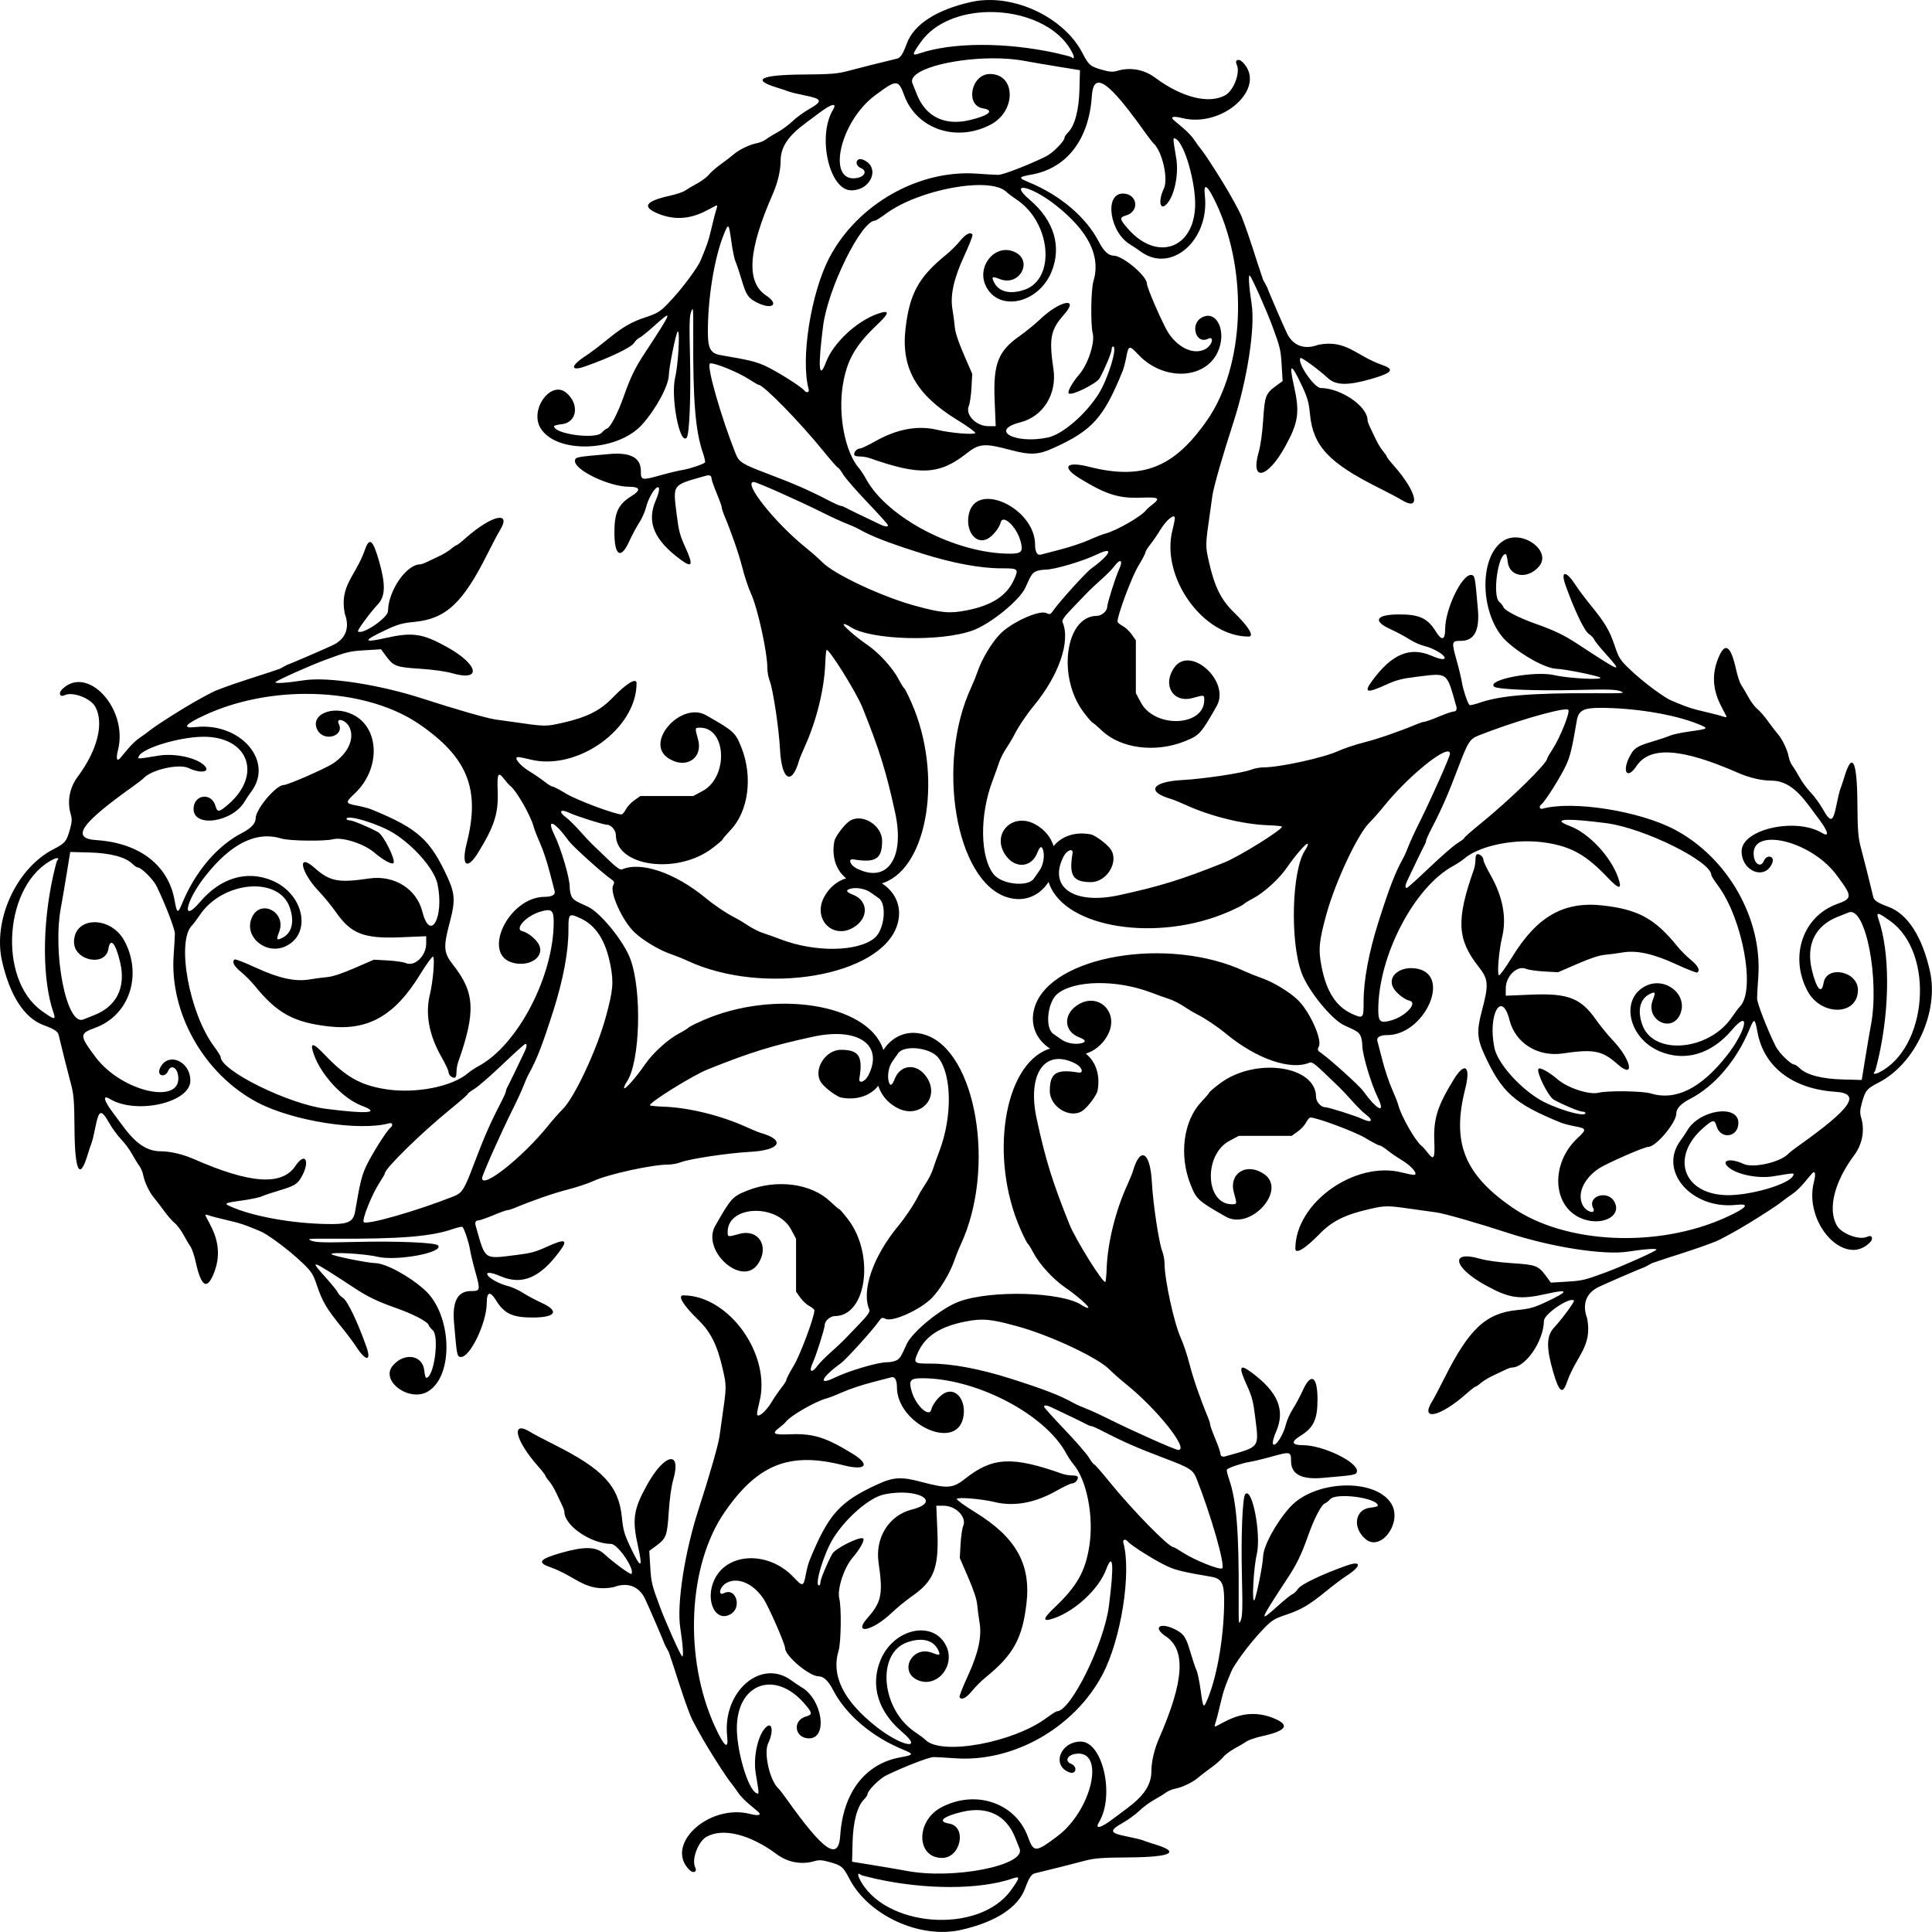 <?xml version="1.0" encoding="UTF-8"?>
<svg version="1.1" viewBox="0 0 1136.5 1136.5" xmlns="http://www.w3.org/2000/svg">
<path d="m582.9 0.005c-3.971-0.056-7.886 0.317-11.648 1.162-20.344 4.572-33.623 13.132-37.793 24.361-2.391 6.438-3.722 8.482-5.846 8.984-8.138 1.924-22.392 5.504-28.615 7.188-6.3 1.705-10.174 2.013-27.01 2.143-24.46 0.188-30.146 3.031-15.186 7.594 2.98 0.909 6.255 2.002 7.275 2.43s5.401 1.485 9.734 2.348c9.923 1.976 10.291 3.347 2.139 7.965-3.157 1.788-7.537 4.986-9.734 7.106-2.197 2.12-6.117 5.018-8.711 6.439s-5.711 3.34-6.924 4.262c-1.213 0.922-3.648 1.942-5.412 2.268-4.096 0.755-10.306 3.726-13.412 6.418-1.33 1.152-4.751 3.778-7.604 5.834-2.852 2.056-6.081 4.874-7.174 6.262-1.093 1.388-4.21 3.732-6.928 5.207-2.717 1.476-5.916 3.359-7.106 4.186s-5.165 2.163-8.834 2.969c-14.576 3.2-16.762 6.597-6.832 10.611 8.918 3.605 17.63 3.267 26.623-1.029 10.174-4.86 8.526-6.104 6.434 2.156-3.438 13.574-2.653 13.17-8.205 26.346-1.069 2.96-9.843 15.733-19.314 25.469-4.536 4.662-6.113 5.631-12.879 7.893-8.953 2.993-13.576 5.72-23.719 13.994-4.045 3.3-9.329 7.271-11.74 8.824-9.018 5.808-9.125 9.287-0.189 6.127 14.345-5.073 26.763-10.999 28.555-13.625 1.023-1.499 2.531-2.956 3.352-3.238 0.82-0.282 4.517-3.24 8.217-6.572 11.92-10.737 11.631-9.912-5.957 16.91-4.894 7.463-7.718 13.374-11.467 24-3.579 10.144-7.897 18.435-9.973 19.148-0.789 0.271-2.13 1.326-2.981 2.344-3.473 4.158-28.104 0.854-28.104-3.769 0-0.387 2.02-0.913 4.488-1.17 8.998-0.937 10.62-11.747 2.768-18.439-9.042-7.706-21.872 9.804-15.207 20.754 9.3 15.279 45.145 14.055 59.662-2.037 8.148-9.031 15.648-22.856 15.793-29.111 0.108-4.678 4.126-24.539 5.182-25.615 1.514-1.543 0.403 19.088-1.447 26.883-2.755 11.601 2.64 40.004 6.752 35.549 1.613-1.747 2.542-24.133 1.975-47.598-0.472-19.499-0.353-23.989 0.703-26.719 1.178-3.044 1.264-2.06 1.188 13.594-0.188 38.758 1.281 56.817 5.648 69.465 0.987 2.858 1.562 5.447 1.279 5.754-1.002 1.085-8.899 3.743-13.117 4.414-2.353 0.374-7.921 1.7-12.375 2.945-11.873 3.321-12.236 3.253-12.236-2.277 0-7.829-5.972-11.093-18.365-10.037-19.509 1.662-20.123 1.777-20.396 3.85-0.713 5.4 19.982 15.418 31.852 15.418 6.51 0 7.075 2.002 1.527 5.406-7.926 4.863-10.201 9.704-10.18 21.664 0.024 13.583 3.784 15.844 8.641 5.195 1.666-3.652 4.339-8.651 5.941-11.109 1.602-2.458 3.411-6.515 4.019-9.016 1.046-4.295 4.014-9.934 5.998-11.398 2.34-1.727 2.219 1.494-0.273 7.264-5.523 12.786-1.033 23.389 14.824 35.014 6.816 4.997 7.38 3.09 2.346-7.92-2.875-6.288-3.707-9.416-4.742-17.846-2.367-19.272-3.34-17.937 17.314-23.793 1.867-0.529 3.029 0.046 3.029 1.5 0 0.837 1.364 4.792 3.029 8.789 1.666 3.997 3.027 7.783 3.027 8.414 0 0.631 0.556 2.475 1.236 4.1 4.474 10.689 8.76 23.037 10.834 31.213 1.326 5.229 3.627 12.141 5.111 15.359 3.982 8.635 9.645 34.534 9.645 44.117 0 2.053 0.615 5.3 1.367 7.217 1.982 5.051 5.411 27.87 6.08 40.463 0.96 18.074 6.896 21.468 11.203 6.406 0.336-1.173 1.884-4.942 3.441-8.377 6.794-14.982 11.419-33.778 11.949-48.568 0.148-4.134 0.49-7.756 0.76-8.049 1.198-1.298 17.538 24.865 21.141 33.85 10.067 25.104 13.993 37.749 19.254 62.012 5.79 26.702-4.821 41.808-22.844 32.52-3.789-1.953-5.058-5.789-1.73-5.229 13.055 2.198 16.873-0.254 16.873-10.834 0-9.456-12.177-16.704-19.398-11.547-3.116 2.225-8.205 9.073-8.697 11.703-1.762 9.405 1.223 17.231 6.924 21.797-5.002 1.603-9.569 5.002-12.721 10.617-7.69 13.7 5.833 26.54 18.367 17.439 7.798-5.661 6.935-15.101-1.682-18.424-4.069-1.569-4.441-2.795-1.086-3.572 3.52-0.815 8.535 0.165 11.451 2.238 1.408 1.001 3.575 2.517 4.814 3.369 5.03 3.459 3.406 18.766-2.498 23.551-9.98 8.088-34.88 8.415-55.068 0.723-3.609-1.375-8.402-3.088-10.648-3.809-2.247-0.72-6.043-2.63-8.438-4.242-2.394-1.612-5.828-3.674-7.633-4.582-5-2.515-12.006-7.201-17.396-11.639-18.06-14.869-38.071-21.733-49.262-16.898-1.109 0.479-3.314-1.096-8.438-6.023-3.815-3.669-7.987-7.679-9.271-8.912-1.285-1.233-4.586-4.774-7.336-7.867-2.75-3.094-6.234-6.527-7.742-7.633-4.872-3.57-3.722-5.419 1.764-2.836 4.203 1.979 20.104 7.008 22.158 7.008 2.358 0 5.211 3.258 5.211 5.951 0 18.686 36.106 23.634 56.855 7.791 3.277-2.502 5.957-4.805 5.957-5.117s2.114-2.796 4.697-5.521c10.512-11.088 13.167-31.339 6.359-48.525-3.499-8.835-4.453-9.706-20.807-19.006-14.47-8.229-36.021 15.545-22.635 24.969 10.263 7.225 21.092 0.669 17.898-10.836-1.891-6.813-1.891-6.816 1.178-6.816 15.692 0 16.816 29.115 1.441 37.316l-5.477 2.922h-15.537-15.535l-3.508 2.465c-1.929 1.356-4.193 3.79-5.029 5.408-0.836 1.618-1.969 2.938-2.518 2.932-3.946-0.043-26.274-8.388-32.438-12.123-3.909-2.369-7.609-4.307-8.223-4.307-0.613 0-2.698-1.277-4.633-2.838-1.935-1.561-5.838-4.236-8.674-5.945-5.81-3.501-9.857-8.532-6.85-8.514 0.931 6e-3 4.014 0.612 6.85 1.346 27.723 7.176 62.812-17.829 62.812-44.76 0-3.557-5.858-0.01-14.195 8.596-7.275 7.51-14.987 11.381-29.072 14.59-10.3 2.346-10.085 2.35-30.326-0.572-3.094-0.447-7.312-1.037-9.375-1.311-4.709-0.625-23.722-6.078-42.578-12.211-25.483-8.289-56.072-13.033-70.051-10.865-10.086 1.564-17.418 2.049-16.789 1.109 0.696-1.039 20.155-9.739 29.574-13.223 12.676-4.688 13.967-4.997 23.287-5.561l9.225-0.559 2.728 3.721c4.619 6.298 5.911 6.793 20.072 7.721 7.886 0.517 15.065 1.518 19.047 2.656 17.641 5.04 15.558-5.132-3.174-15.496-14.378-7.955-20.192-8.785-36.25-5.18-13.222 2.969-13.155 1.558 0.221-4.723 7.24-3.4 9.665-4.084 17.098-4.818 18.452-1.823 28.398-11.116 42.893-40.074 2.926-5.845 6.128-11.914 7.117-13.488 7.525-11.976-4.499-9.43-19.922 4.219-2.652 2.347-5.117 4.268-5.477 4.268s-1.813 0.991-3.231 2.203c-1.417 1.212-4.537 3.105-6.934 4.205-2.397 1.1-5.623 2.636-7.17 3.414-1.547 0.778-3.371 1.419-4.053 1.422-8.087 0.035-18.741 15.541-18.883 27.482-0.047 3.99-15.16 14.23-17.633 11.947-0.615-0.568 6.855-10.756 11.713-15.975 4.43-4.76 4.592-11.718 0.596-25.613-3.589-12.48-5.647-14.035-8.299-6.273-5.576 15.723-14.967 20.735-11.814 37.395 3.122 8.196 0.605 14.931-6.926 18.527-4.611 2.202-25.849 11.355-26.346 11.355-0.197 0-2.416 1.17-4.93 2.598-12.065 4.203-23.046 7.166-37.047 12.574-2.987 1.154-12.424 6.277-20.576 11.291-8.153 5.014-16.379 10.385-18.281 11.936-1.902 1.551-4.86 3.715-6.572 4.811-1.712 1.096-4.774 3.991-6.805 6.434s-4.135 4.936-4.678 5.541c-1.954 2.181-2.486 0.134-1.238-4.762 6.201-24.324-18.212-50.707-32.982-35.643-2.237 2.282-1.106 4.667 1.584 3.338 4.588-2.266 15.26 1.736 18.021 6.758 5.311 9.659 1.349 25.508-10.293 41.17-4.895 6.585-6.365 14.714-4.051 22.404 0.741 2.462 0.618 4.455-0.523 8.521-2.036 7.251-2.833 8.21-9.828 11.818-21.62 11.152-35.581 41.496-30.17 65.574 4.572 20.344 13.132 33.625 24.361 37.795 6.438 2.391 8.482 3.72 8.984 5.844 1.924 8.138 5.504 22.392 7.188 28.615 1.705 6.3 2.011 10.174 2.141 27.01 0.188 24.46 3.033 30.146 7.596 15.186 0.909-2.98 2.002-6.255 2.43-7.275s1.483-5.401 2.346-9.734c1.976-9.923 3.349-10.291 7.967-2.139 1.788 3.157 4.986 7.537 7.106 9.734 2.12 2.197 5.018 6.117 6.439 8.711s3.34 5.711 4.262 6.924c0.922 1.213 1.942 3.648 2.268 5.412 0.755 4.096 3.726 10.306 6.418 13.412 1.152 1.33 3.778 4.751 5.834 7.604 2.056 2.852 4.874 6.081 6.262 7.174 1.388 1.093 3.732 4.21 5.207 6.928 1.476 2.717 3.359 5.916 4.186 7.106 0.827 1.19 2.163 5.165 2.969 8.834 3.2 14.576 6.595 16.764 10.609 6.834 3.605-8.918 3.269-17.632-1.027-26.625-4.86-10.174-6.104-8.526 2.156-6.434 13.574 3.438 13.17 2.653 26.346 8.205 2.96 1.069 15.733 9.843 25.469 19.314 4.662 4.536 5.631 6.113 7.893 12.879 2.993 8.953 5.72 13.576 13.994 23.719 3.3 4.045 7.271 9.329 8.824 11.74 5.808 9.018 9.285 9.127 6.125 0.191-5.073-14.345-10.997-26.765-13.623-28.557-1.499-1.023-2.956-2.529-3.238-3.35-0.282-0.82-3.24-4.519-6.572-8.219-10.737-11.92-9.912-11.631 16.91 5.957 7.463 4.894 13.374 7.718 24 11.467 10.144 3.579 18.435 7.897 19.148 9.973 0.271 0.789 1.326 2.13 2.344 2.981 4.158 3.473 0.854 28.104-3.769 28.104-0.387 0-0.913-2.02-1.17-4.488-0.937-8.998-11.747-10.62-18.439-2.768-7.706 9.042 9.804 21.872 20.754 15.207 15.279-9.3 14.055-45.145-2.037-59.662-9.031-8.148-22.856-15.646-29.111-15.791-4.678-0.108-24.539-4.126-25.615-5.182-1.543-1.514 19.088-0.405 26.883 1.445 11.601 2.755 40.004-2.64 35.549-6.752-1.747-1.613-24.133-2.542-47.598-1.975-19.499 0.472-23.989 0.353-26.719-0.703-3.044-1.178-2.06-1.264 13.594-1.188 38.758 0.188 56.817-1.281 69.465-5.648 2.858-0.987 5.447-1.562 5.754-1.279 1.085 1.002 3.743 8.899 4.414 13.117 0.374 2.353 1.7 7.921 2.945 12.375 3.321 11.873 3.253 12.236-2.277 12.236-7.829 0-11.093 5.972-10.037 18.365 1.662 19.509 1.777 20.123 3.85 20.396 5.4 0.713 15.418-19.982 15.418-31.852 0-6.51 2.001-7.075 5.404-1.527 4.863 7.926 9.706 10.201 21.666 10.18 13.583-0.024 15.844-3.784 5.195-8.641-3.652-1.666-8.651-4.339-11.109-5.941-2.458-1.602-6.515-3.411-9.016-4.019-4.295-1.046-9.934-4.014-11.398-5.998-1.727-2.34 1.494-2.219 7.264 0.273 12.786 5.523 23.389 1.033 35.014-14.824 4.997-6.816 3.09-7.38-7.92-2.346-6.288 2.875-9.418 3.707-17.848 4.742-19.272 2.367-17.935 3.34-23.791-17.314-0.529-1.867 0.044-3.029 1.498-3.029 0.837 0 4.794-1.364 8.791-3.029 3.997-1.666 7.784-3.027 8.414-3.027 0.631 0 2.475-0.556 4.1-1.236 10.689-4.474 23.037-8.76 31.213-10.834 5.229-1.326 12.141-3.627 15.359-5.111 8.635-3.982 34.534-9.645 44.117-9.645 2.053 0 5.3-0.615 7.217-1.367 5.051-1.982 27.87-5.411 40.463-6.08 18.074-0.96 21.468-6.896 6.406-11.203-1.173-0.336-4.944-1.884-8.379-3.441-14.982-6.794-33.777-11.417-48.566-11.947-4.134-0.148-7.756-0.492-8.049-0.762-1.298-1.198 24.865-17.538 33.85-21.141 25.104-10.067 37.749-13.993 62.012-19.254 26.702-5.79 41.808 4.821 32.52 22.844-1.953 3.789-5.789 5.058-5.229 1.73 2.198-13.055-0.254-16.873-10.834-16.873-9.456 0-16.704 12.177-11.547 19.398 2.225 3.116 9.073 8.205 11.703 8.697 9.405 1.762 17.231-1.223 21.797-6.924 1.603 5.002 5.002 9.569 10.617 12.721 13.7 7.69 26.54-5.831 17.439-18.365-5.661-7.798-15.101-6.937-18.424 1.68-1.569 4.069-2.795 4.441-3.572 1.086-0.815-3.52 0.165-8.535 2.238-11.451 1.001-1.408 2.517-3.575 3.369-4.814 3.459-5.03 18.766-3.406 23.551 2.498 8.088 9.98 8.415 34.88 0.723 55.068-1.375 3.609-3.09 8.402-3.811 10.648-0.72 2.247-2.628 6.043-4.24 8.438-1.612 2.394-3.674 5.828-4.582 7.633-2.515 5-7.201 12.006-11.639 17.396-14.869 18.06-21.733 38.071-16.898 49.262 0.479 1.109-1.096 3.314-6.023 8.438-3.669 3.815-7.679 7.987-8.912 9.271-1.233 1.285-4.774 4.586-7.867 7.336-3.094 2.749-6.529 6.234-7.635 7.742-3.57 4.872-5.417 3.722-2.834-1.764 1.979-4.203 7.008-20.104 7.008-22.158 0-2.358 3.258-5.211 5.951-5.211 18.686 0 23.632-36.106 7.789-56.855-2.502-3.277-4.803-5.957-5.115-5.957s-2.798-2.114-5.523-4.697c-11.088-10.512-31.337-13.167-48.523-6.359-8.835 3.499-9.706 4.453-19.006 20.807-8.229 14.47 15.545 36.021 24.969 22.635 7.225-10.263 0.669-21.09-10.836-17.896-6.813 1.891-6.816 1.889-6.816-1.18 0-15.692 29.115-16.814 37.316-1.439l2.922 5.475v15.537 15.535l2.465 3.508c1.356 1.929 3.79 4.193 5.408 5.029 1.618 0.836 2.938 1.968 2.932 2.518-0.043 3.946-8.388 26.274-12.123 32.438-2.369 3.909-4.307 7.609-4.307 8.223 0 0.613-1.277 2.698-2.838 4.633-1.561 1.935-4.236 5.838-5.945 8.674-3.501 5.81-8.532 9.857-8.514 6.85 6e-3 -0.931 0.612-4.014 1.346-6.85 7.176-27.723-17.829-62.812-44.76-62.812-3.557 0-0.01 5.858 8.596 14.195 7.51 7.275 11.381 14.987 14.59 29.072 2.346 10.3 2.35 10.085-0.572 30.326-0.447 3.094-1.037 7.312-1.311 9.375-0.625 4.709-6.078 23.724-12.211 42.58-8.289 25.483-13.033 56.07-10.865 70.049 1.564 10.086 2.049 17.418 1.109 16.789-1.039-0.696-9.741-20.155-13.225-29.574-4.688-12.676-4.995-13.967-5.559-23.287l-0.559-9.225 3.719-2.728c6.298-4.619 6.795-5.911 7.723-20.072 0.517-7.886 1.518-15.065 2.656-19.047 5.04-17.641-5.132-15.558-15.496 3.174-7.955 14.378-8.785 20.192-5.18 36.25 2.969 13.222 1.558 13.155-4.723-0.221-3.4-7.24-4.084-9.665-4.818-17.098-1.823-18.452-11.116-28.398-40.074-42.893-5.845-2.926-11.914-6.128-13.488-7.117-11.976-7.525-9.43 4.499 4.219 19.922 2.347 2.652 4.268 5.117 4.268 5.477s0.991 1.813 2.203 3.231c1.212 1.417 3.105 4.537 4.205 6.934 1.1 2.397 2.636 5.623 3.414 7.17 0.778 1.547 1.419 3.371 1.422 4.053 0.035 8.087 15.541 18.741 27.482 18.883 3.99 0.047 14.23 15.16 11.947 17.633-0.568 0.615-10.756-6.855-15.975-11.713-4.76-4.43-11.718-4.592-25.613-0.596-12.48 3.589-14.035 5.647-6.273 8.299 15.723 5.576 20.735 14.967 37.395 11.814 8.196-3.122 14.931-0.605 18.527 6.926 2.202 4.611 11.355 25.849 11.355 26.346 0 0.197 1.168 2.416 2.596 4.93 4.203 12.065 7.168 23.046 12.576 37.047 1.154 2.987 6.277 12.426 11.291 20.578 5.014 8.153 10.385 16.379 11.936 18.281 1.551 1.902 3.715 4.859 4.811 6.57 1.096 1.712 3.991 4.774 6.434 6.805s4.936 4.135 5.541 4.678c2.181 1.954 0.134 2.486-4.762 1.238-24.324-6.201-50.707 18.212-35.643 32.982 2.282 2.237 4.667 1.106 3.338-1.584-2.266-4.588 1.736-15.26 6.758-18.022 9.659-5.311 25.508-1.349 41.17 10.293 6.585 4.895 14.712 6.365 22.402 4.051 2.462-0.741 4.457-0.618 8.523 0.523 7.251 2.036 8.21 2.833 11.818 9.828 11.152 21.62 41.496 35.581 65.574 30.17 20.344-4.572 33.623-13.133 37.793-24.361 2.391-6.438 3.722-8.48 5.846-8.982 8.138-1.924 22.392-5.506 28.615-7.189 6.3-1.705 10.174-2.011 27.01-2.141 24.46-0.188 30.146-3.031 15.186-7.594-2.98-0.909-6.255-2.004-7.275-2.432-1.021-0.428-5.401-1.483-9.734-2.346-9.923-1.976-10.291-3.349-2.139-7.967 3.157-1.788 7.537-4.986 9.734-7.106s6.117-5.018 8.711-6.439 5.711-3.34 6.924-4.262c1.213-0.922 3.648-1.942 5.412-2.268 4.096-0.755 10.306-3.726 13.412-6.418 1.33-1.152 4.751-3.778 7.604-5.834 2.852-2.056 6.081-4.874 7.174-6.262 1.093-1.388 4.21-3.732 6.928-5.207 2.717-1.476 5.916-3.359 7.106-4.186s5.165-2.163 8.834-2.969c14.576-3.2 16.762-6.595 6.832-10.609-8.918-3.605-17.63-3.269-26.623 1.027-10.174 4.86-8.526 6.104-6.434-2.156 3.438-13.574 2.653-13.17 8.205-26.346 1.069-2.96 9.843-15.733 19.314-25.469 4.536-4.662 6.113-5.629 12.879-7.891 8.953-2.993 13.576-5.722 23.719-13.996 4.045-3.3 9.329-7.271 11.74-8.824 9.018-5.808 9.125-9.285 0.189-6.125-14.345 5.073-26.763 10.997-28.555 13.623-1.023 1.499-2.531 2.956-3.352 3.238-0.82 0.282-4.517 3.24-8.217 6.572-11.92 10.737-11.631 9.912 5.957-16.91 4.894-7.463 7.718-13.374 11.467-24 3.579-10.144 7.897-18.435 9.973-19.148 0.789-0.271 2.13-1.326 2.981-2.344 3.473-4.158 28.104-0.854 28.104 3.769 0 0.387-2.02 0.913-4.488 1.17-8.998 0.937-10.62 11.747-2.768 18.439 9.042 7.706 21.872-9.804 15.207-20.754-9.3-15.279-45.145-14.055-59.662 2.037-8.148 9.031-15.648 22.856-15.793 29.111-0.108 4.678-4.126 24.539-5.182 25.615-1.514 1.543-0.403-19.088 1.447-26.883 2.755-11.601-2.64-40.004-6.752-35.549-1.613 1.747-2.542 24.133-1.975 47.598 0.472 19.499 0.353 23.989-0.703 26.719-1.178 3.044-1.264 2.06-1.188-13.594 0.188-38.758-1.281-56.817-5.648-69.465-0.987-2.858-1.562-5.445-1.279-5.752 1.002-1.085 8.899-3.744 13.117-4.416 2.353-0.374 7.921-1.7 12.375-2.945 11.873-3.321 12.236-3.253 12.236 2.277 0 7.829 5.972 11.093 18.365 10.037 19.509-1.662 20.123-1.777 20.396-3.85 0.713-5.4-19.982-15.418-31.852-15.418-6.51 0-7.075-2.001-1.527-5.404 7.926-4.863 10.201-9.706 10.18-21.666-0.024-13.583-3.784-15.844-8.641-5.195-1.666 3.652-4.339 8.651-5.941 11.109-1.602 2.458-3.411 6.515-4.019 9.016-1.046 4.295-4.014 9.934-5.998 11.398-2.34 1.727-2.219-1.494 0.273-7.264 5.523-12.786 1.033-23.389-14.824-35.014-6.816-4.997-7.38-3.09-2.346 7.92 2.875 6.288 3.707 9.418 4.742 17.848 2.367 19.272 3.34 17.935-17.314 23.791-1.867 0.529-3.029-0.044-3.029-1.498 0-0.837-1.364-4.794-3.029-8.791-1.666-3.997-3.027-7.783-3.027-8.414 0-0.631-0.556-2.475-1.236-4.1-4.474-10.689-8.76-23.037-10.834-31.213-1.326-5.229-3.627-12.141-5.111-15.359-3.982-8.635-9.645-34.534-9.645-44.117 0-2.053-0.615-5.3-1.367-7.217-1.982-5.051-5.411-27.87-6.08-40.463-0.96-18.074-6.896-21.468-11.203-6.406-0.336 1.173-1.884 4.944-3.441 8.379-6.794 14.982-11.419 33.777-11.949 48.566-0.148 4.134-0.49 7.756-0.76 8.049-1.198 1.298-17.538-24.865-21.141-33.85-10.067-25.104-13.993-37.749-19.254-62.012-5.79-26.702 4.821-41.808 22.844-32.52 3.789 1.953 5.058 5.789 1.73 5.229-13.055-2.198-16.873 0.254-16.873 10.834 0 9.456 12.177 16.704 19.398 11.547 3.116-2.225 8.205-9.073 8.697-11.703 1.762-9.405-1.223-17.231-6.924-21.797 5.002-1.603 9.569-5.002 12.721-10.617 7.69-13.7-5.833-26.54-18.367-17.439-7.798 5.661-6.935 15.103 1.682 18.426 4.069 1.569 4.441 2.793 1.086 3.57-3.52 0.815-8.535-0.165-11.451-2.238-1.408-1.001-3.575-2.517-4.814-3.369-5.03-3.459-3.406-18.766 2.498-23.551 9.98-8.088 34.88-8.415 55.068-0.723 3.609 1.375 8.4 3.09 10.646 3.811 2.247 0.72 6.043 2.628 8.438 4.24 2.394 1.612 5.83 3.674 7.635 4.582 5 2.515 12.006 7.203 17.396 11.641 18.06 14.869 38.071 21.731 49.262 16.896 1.109-0.479 3.314 1.096 8.438 6.023 3.815 3.669 7.987 7.679 9.271 8.912 1.285 1.233 4.586 4.774 7.336 7.867 2.75 3.094 6.234 6.529 7.742 7.635 4.872 3.57 3.722 5.417-1.764 2.834-4.203-1.979-20.104-7.008-22.158-7.008-2.358 0-5.211-3.258-5.211-5.951 0-18.686-36.106-23.632-56.855-7.789-3.277 2.502-5.957 4.803-5.957 5.115s-2.114 2.798-4.697 5.523c-10.512 11.088-13.167 31.337-6.359 48.523 3.499 8.835 4.453 9.706 20.807 19.006 14.47 8.229 36.019-15.545 22.633-24.969-10.263-7.225-21.09-0.669-17.896 10.836 1.891 6.813 1.891 6.816-1.178 6.816-15.692 0-16.816-29.115-1.441-37.316l5.477-2.922h15.537 15.535l3.508-2.465c1.929-1.356 4.191-3.79 5.027-5.408 0.836-1.618 1.97-2.938 2.519-2.932 3.946 0.043 26.274 8.388 32.438 12.123 3.909 2.369 7.609 4.307 8.223 4.307 0.613 0 2.698 1.277 4.633 2.838 1.935 1.561 5.838 4.236 8.674 5.945 5.81 3.501 9.857 8.532 6.85 8.514-0.931-6e-3 -4.014-0.612-6.85-1.346-27.723-7.176-62.812 17.829-62.812 44.76 0 3.557 5.858 0.01 14.195-8.596 7.275-7.51 14.987-11.379 29.072-14.588 10.3-2.346 10.085-2.352 30.326 0.57 3.094 0.447 7.312 1.037 9.375 1.311 4.709 0.625 23.722 6.078 42.578 12.211 25.483 8.289 56.072 13.033 70.051 10.865 10.086-1.564 17.418-2.049 16.789-1.109-0.696 1.039-20.155 9.741-29.574 13.225-12.676 4.688-13.967 4.995-23.287 5.559l-9.225 0.559-2.728-3.719c-4.619-6.298-5.911-6.795-20.072-7.723-7.886-0.517-15.065-1.518-19.047-2.656-17.641-5.04-15.558 5.132 3.174 15.496 14.378 7.955 20.192 8.785 36.25 5.18 13.222-2.969 13.155-1.558-0.221 4.723-7.24 3.4-9.667 4.084-17.1 4.818-18.452 1.823-28.396 11.116-42.891 40.074-2.926 5.845-6.128 11.914-7.117 13.488-7.525 11.976 4.499 9.43 19.922-4.219 2.652-2.347 5.117-4.268 5.477-4.268s1.813-0.991 3.231-2.203c1.417-1.212 4.537-3.105 6.934-4.205 2.397-1.1 5.623-2.636 7.17-3.414 1.547-0.778 3.371-1.419 4.053-1.422 8.087-0.035 18.741-15.541 18.883-27.482 0.047-3.99 15.16-14.23 17.633-11.947 0.615 0.568-6.855 10.756-11.713 15.975-4.43 4.76-4.592 11.718-0.596 25.613 3.589 12.48 5.646 14.035 8.297 6.273 5.576-15.723 14.969-20.735 11.816-37.395-3.122-8.196-0.605-14.931 6.926-18.527 4.611-2.202 25.849-11.355 26.346-11.355 0.197 0 2.416-1.168 4.93-2.596 12.065-4.203 23.046-7.168 37.047-12.576 2.987-1.154 12.424-6.277 20.576-11.291 8.153-5.014 16.379-10.385 18.281-11.936 1.902-1.551 4.861-3.715 6.572-4.811 1.712-1.096 4.774-3.991 6.805-6.434s4.135-4.936 4.678-5.541c1.954-2.181 2.486-0.134 1.238 4.762-6.201 24.324 18.212 50.707 32.982 35.643 2.237-2.282 1.106-4.667-1.584-3.338-4.588 2.266-15.26-1.736-18.022-6.758-5.311-9.659-1.349-25.508 10.293-41.17 4.895-6.585 6.365-14.712 4.051-22.402-0.741-2.462-0.618-4.457 0.523-8.523 2.036-7.251 2.833-8.208 9.828-11.816 21.62-11.152 35.581-41.498 30.17-65.576-4.572-20.344-13.133-33.623-24.361-37.793-6.438-2.391-8.482-3.722-8.984-5.846-1.924-8.138-5.504-22.392-7.188-28.615-1.705-6.3-2.013-10.174-2.143-27.01-0.188-24.46-3.031-30.144-7.594-15.184-0.909 2.98-2.002 6.253-2.43 7.273-0.428 1.021-1.483 5.401-2.346 9.734-1.976 9.923-3.349 10.291-7.967 2.139-1.788-3.157-4.986-7.537-7.106-9.734s-5.018-6.117-6.439-8.711-3.34-5.711-4.262-6.924c-0.922-1.213-1.942-3.648-2.268-5.412-0.755-4.096-3.726-10.306-6.418-13.412-1.152-1.33-3.778-4.751-5.834-7.604-2.056-2.852-4.874-6.081-6.262-7.174-1.388-1.093-3.732-4.21-5.207-6.928-1.476-2.717-3.359-5.916-4.186-7.106-0.827-1.19-2.163-5.165-2.969-8.834-3.2-14.576-6.595-16.762-10.609-6.832-3.605 8.918-3.269 17.63 1.027 26.623 4.86 10.174 6.104 8.528-2.156 6.436-13.574-3.438-13.17-2.655-26.346-8.207-2.96-1.069-15.733-9.843-25.469-19.314-4.662-4.536-5.631-6.113-7.893-12.879-2.993-8.953-5.72-13.576-13.994-23.719-3.3-4.045-7.271-9.327-8.824-11.738-5.808-9.018-9.285-9.127-6.125-0.191 5.073 14.345 10.997 26.763 13.623 28.555 1.499 1.023 2.956 2.531 3.238 3.352 0.282 0.82 3.24 4.517 6.572 8.217 10.737 11.92 9.912 11.631-16.91-5.957-7.463-4.894-13.374-7.718-24-11.467-10.144-3.579-18.435-7.897-19.148-9.973-0.271-0.789-1.326-2.13-2.344-2.981-4.158-3.473-0.854-28.104 3.769-28.104 0.387 0 0.913 2.02 1.17 4.488 0.937 8.998 11.747 10.62 18.439 2.768 7.706-9.042-9.804-21.872-20.754-15.207-15.279 9.3-14.055 45.145 2.037 59.662 9.031 8.148 22.856 15.648 29.111 15.793 4.678 0.108 24.539 4.126 25.615 5.182 1.543 1.514-19.088 0.403-26.883-1.447-11.601-2.755-40.004 2.64-35.549 6.752 1.747 1.613 24.133 2.542 47.598 1.975 19.499-0.472 23.989-0.353 26.719 0.703 3.044 1.178 2.06 1.264-13.594 1.188-38.758-0.188-56.817 1.281-69.465 5.648-2.858 0.987-5.447 1.562-5.754 1.279-1.085-1.002-3.743-8.897-4.414-13.115-0.374-2.353-1.7-7.923-2.945-12.377-3.321-11.873-3.253-12.236 2.277-12.236 7.829 0 11.093-5.972 10.037-18.365-1.662-19.509-1.777-20.123-3.85-20.396-5.4-0.713-15.418 19.982-15.418 31.852 0 6.51-2 7.075-5.404 1.527-4.863-7.926-9.706-10.201-21.666-10.18-13.583 0.024-15.844 3.784-5.195 8.641 3.652 1.666 8.651 4.339 11.109 5.941 2.458 1.602 6.515 3.413 9.016 4.021 4.295 1.046 9.934 4.012 11.398 5.996 1.727 2.34-1.494 2.219-7.264-0.273-12.786-5.523-23.389-1.033-35.014 14.824-4.997 6.816-3.09 7.38 7.92 2.346 6.288-2.875 9.418-3.707 17.848-4.742 19.272-2.367 17.935-3.34 23.791 17.314 0.529 1.867-0.046 3.029-1.5 3.029-0.837 0-4.792 1.364-8.789 3.029-3.997 1.666-7.783 3.027-8.414 3.027-0.631 0-2.475 0.558-4.1 1.238-10.689 4.474-23.037 8.758-31.213 10.832-5.229 1.326-12.141 3.627-15.359 5.111-8.635 3.982-34.534 9.645-44.117 9.645-2.053 0-5.3 0.615-7.217 1.367-5.051 1.982-27.87 5.411-40.463 6.08-18.074 0.96-21.468 6.896-6.406 11.203 1.173 0.336 4.942 1.884 8.377 3.441 14.982 6.794 33.778 11.419 48.568 11.949 4.134 0.148 7.756 0.49 8.049 0.76 1.298 1.198-24.865 17.538-33.85 21.141-25.104 10.067-37.749 13.993-62.012 19.254-26.702 5.79-41.808-4.821-32.52-22.844 1.953-3.789 5.789-5.058 5.229-1.73-2.198 13.055 0.254 16.873 10.834 16.873 9.456 0 16.704-12.177 11.547-19.398-2.225-3.116-9.073-8.205-11.703-8.697-9.405-1.762-17.231 1.223-21.797 6.924-1.603-5.002-5.002-9.569-10.617-12.721-13.7-7.69-26.54 5.833-17.439 18.367 5.661 7.798 15.101 6.935 18.424-1.682 1.569-4.069 2.795-4.441 3.572-1.086 0.815 3.52-0.165 8.537-2.238 11.453-1.001 1.408-2.517 3.573-3.369 4.812-3.459 5.03-18.766 3.406-23.551-2.498-8.088-9.98-8.415-34.88-0.723-55.068 1.375-3.609 3.088-8.4 3.809-10.646 0.72-2.247 2.63-6.043 4.242-8.438 1.612-2.394 3.674-5.83 4.582-7.635 2.515-5 7.201-12.006 11.639-17.396 14.869-18.06 21.733-38.071 16.898-49.262-0.479-1.109 1.096-3.314 6.023-8.438 3.669-3.815 7.679-7.987 8.912-9.271 1.233-1.285 4.774-4.586 7.867-7.336 3.094-2.75 6.527-6.234 7.633-7.742 3.57-4.872 5.419-3.722 2.836 1.764-1.979 4.203-7.008 20.104-7.008 22.158 0 2.358-3.258 5.211-5.951 5.211-18.686 0-23.634 36.106-7.791 56.855 2.502 3.277 4.805 5.957 5.117 5.957s2.798 2.114 5.523 4.697c11.088 10.512 31.337 13.167 48.523 6.359 8.835-3.499 9.706-4.453 19.006-20.807 8.229-14.47-15.545-36.019-24.969-22.633-7.225 10.263-0.669 21.09 10.836 17.896 6.813-1.891 6.816-1.891 6.816 1.178 0 15.692-29.115 16.816-37.316 1.441l-2.922-5.477v-15.537-15.535l-2.465-3.508c-1.356-1.929-3.79-4.191-5.408-5.027-1.618-0.836-2.938-1.97-2.932-2.519 0.043-3.946 8.388-26.274 12.123-32.438 2.369-3.909 4.307-7.608 4.307-8.221 0-0.613 1.277-2.7 2.838-4.635 1.561-1.935 4.236-5.838 5.945-8.674 3.501-5.81 8.532-9.857 8.514-6.85-6e-3 0.931-0.612 4.014-1.346 6.85-7.176 27.723 17.829 62.812 44.76 62.812 3.557 0 0.01-5.858-8.596-14.195-7.51-7.275-11.381-14.987-14.59-29.072-2.346-10.3-2.35-10.085 0.572-30.326 0.447-3.094 1.037-7.312 1.311-9.375 0.625-4.709 6.078-23.722 12.211-42.578 8.289-25.483 13.033-56.072 10.865-70.051-1.564-10.086-2.049-17.416-1.109-16.787 1.039 0.696 9.739 20.153 13.223 29.572 4.688 12.676 4.997 13.967 5.561 23.287l0.559 9.225-3.719 2.728c-6.298 4.619-6.795 5.911-7.723 20.072-0.517 7.886-1.518 15.065-2.656 19.047-5.04 17.641 5.132 15.558 15.496-3.174 7.955-14.378 8.785-20.19 5.18-36.248-2.969-13.222-1.558-13.157 4.723 0.219 3.4 7.24 4.084 9.667 4.818 17.1 1.823 18.452 11.116 28.396 40.074 42.891 5.845 2.926 11.914 6.128 13.488 7.117 11.976 7.525 9.43-4.499-4.219-19.922-2.347-2.652-4.268-5.117-4.268-5.477s-0.991-1.813-2.203-3.231c-1.212-1.417-3.105-4.537-4.205-6.934-1.1-2.397-2.636-5.623-3.414-7.17-0.778-1.547-1.419-3.371-1.422-4.053-0.035-8.087-15.541-18.741-27.482-18.883-3.99-0.047-14.23-15.16-11.947-17.633 0.568-0.615 10.756 6.855 15.975 11.713 4.76 4.43 11.718 4.592 25.613 0.596 12.48-3.589 14.035-5.646 6.273-8.297-15.723-5.576-20.735-14.969-37.395-11.816-8.196 3.122-14.931 0.605-18.527-6.926-2.202-4.611-11.355-25.849-11.355-26.346 0-0.197-1.168-2.416-2.596-4.93-4.203-12.065-7.168-23.046-12.576-37.047-1.154-2.987-6.277-12.424-11.291-20.576-5.014-8.153-10.385-16.379-11.936-18.281-1.551-1.902-3.715-4.86-4.811-6.572-1.096-1.712-3.991-4.774-6.434-6.805s-4.936-4.135-5.541-4.678c-2.181-1.954-0.134-2.486 4.762-1.238 24.324 6.201 50.707-18.212 35.643-32.982-2.282-2.237-4.667-1.106-3.338 1.584 2.266 4.588-1.736 15.26-6.758 18.021-9.659 5.311-25.508 1.349-41.17-10.293-6.585-4.895-14.714-6.365-22.404-4.051-2.462 0.741-4.455 0.618-8.521-0.523-7.251-2.036-8.21-2.833-11.818-9.828-9.41-18.242-32.482-31.031-53.926-31.332zm-1.455 7.084c20.493-0.36 41.779 8.172 49.617 24.482 1.076 2.238 0.636 3.535-0.705 2.082-0.251-0.272-4.308-1.349-9.014-2.393-29.48-6.536-61.272-6.452-80.652 0.213-4.38 1.506-4.227 0.54 1.084-6.883 8.273-11.562 23.731-17.222 39.67-17.502zm2.279 27.219c6.832-0.031 13.567 0.467 19.545 1.621 2.856 0.551 11.227 1.984 18.604 3.184l13.412 2.18-0.291 11.193c-0.322 12.377-2.71 21.39-6.742 25.447-1.128 1.135-2.053 2.517-2.053 3.068 0 2.073-6.986 9.107-10.986 11.062-10.458 5.113-25.203 10.807-27.953 10.795-1.666-7e-3 -7.312-0.325-12.547-0.707-34.258-2.497-70.267 17.964-86.771 49.303-10.931 20.757-17.103 59.904-12.23 77.578 0.515 1.869-1.357 2.304-2.65 0.615-1.697-2.215-16.169-11.306-23.018-14.459-5.3-2.439-9.756-3.511-26.107-6.273-5.879-0.993-7.477-3.785-7.529-13.156-0.112-20.182 3.808-44.231 9.473-58.107 2.696-6.606 2.833-6.458 4.387 4.746 0.692 4.992 1.786 10.206 2.432 11.586 0.646 1.38 2.232 6.096 3.525 10.479 2.593 8.784 3.777 10.661 8.26 13.092 9.238 5.009 14.544 1.852 6.217-3.699-11.938-7.958-10.687-26.558 4.043-60.098 2.718-6.189 4.448-13.574 4.457-19.033 0.013-8.183 4.288-14.649 14.83-22.432 2.548-1.881 6.192-4.594 8.096-6.027 7.011-5.278 10.519-6.031 7.896-1.695-9.403 15.548-2.2 47.393 10.719 47.393 12.047 0 17.322-14.068 6.779-18.078-4.043-1.538-5.099 3.333-1.082 4.988 3.786 1.559 2.377 5.027-2.371 5.838-18.046 3.083-10.201-32.988 10.549-48.504 12.814-9.582 13.837-9.597 17.248-0.225 7.262 19.953 30.744 27.931 50.926 17.301 15.162-7.986 14.813-29.776-0.477-29.754-11.038 0.016-14.752 18.477-4.066 20.213 7.026 1.141 3.563 4.214-7.773 6.898-14.707 3.482-25.839-1.902-31.088-15.037-0.697-1.744-1.886-4.728-2.644-6.631-3.07-7.705 22.584-14.553 46.984-14.664zm62.486 14.32c4.538-0.181 13.204 9.314 27.611 29.584 2.016 2.836 4.134 5.578 4.707 6.094 5.13 4.614 8.859 20.897 6.106 26.666-3.479 7.288-2.297 13.38 1.746 9 4.506-4.882 7.106-17.448 5.549-26.816-2.049-12.327-2.044-12.216-0.467-11.561 5.238 2.178 12.217 26.508 11.553 40.271-1.198 24.808-22.712 31.792-39.414 12.793-5.058-5.753-5.224-6.789-1.266-7.9 8.201-2.302 6.819-12.808-1.695-12.891-11.344-0.111-7.883 23.094 4.498 30.158 1.19 0.679 3.859 2.474 5.93 3.99 17.903 13.108 40.598-6.771 37.684-33.008-0.919-8.278 1.736-6.125 7.225 5.859 18.39 40.157 15.922 94.738-5.697 126.04-19.532 28.28-38.197 35.674-69.801 27.648-13.396-3.402-16.238 0.179-5.408 6.812 15.682 9.606 23.079 11.918 36.414 11.383 10.204-0.409 11.329 0.299 6.418 4.033-1.547 1.176-3.202 2.655-3.678 3.287-2.783 3.697-17.627 12.2-24.229 13.877-1.428 0.363-5.71 2.048-9.518 3.744-3.807 1.696-11.402 4.222-16.875 5.615-5.473 1.393-10.553 2.716-11.289 2.939-2.128 0.646-3.42-1.533-3.42-5.762 0-21.625-34.607-37.777-38.947-18.178-2.239 10.113 4.188 18.455 11.195 14.529 3.041-1.704 6.81-6.462 7.51-9.48 1.172-5.058 9.078 2.137 11.521 10.484 1.937 6.618 0.968 7.869-6.1 7.869-31.765 0-72.222-21.061-84.691-44.088-1.19-2.197-3.046-5.015-4.125-6.262-8.066-9.322-12.309-30.983-9.512-48.557 2.364-14.852 7.27-23.488 20.438-35.979 7.281-6.906 7.275-8.768-0.018-6.186-12.368 4.381-26.068 17.22-30.234 28.336-4.215 11.246-4.874 3.098-1.723-21.328 2.861-22.178 22.479-61.875 30.578-61.875 0.481 0 3.259-1.765 6.172-3.924 19.627-14.542 61.587-22.194 71.061-12.959 0.952 0.928 3.679 2.985 6.059 4.572 20.169 13.45 23.1 46.498 4.695 52.938-8.496 2.973-15.225 1.339-18.037-4.379-1.645-3.344-1.134-3.617 3.447-1.832 11.854 4.618 19.945-11.311 8.211-16.166-11.163-4.619-22.018 8.604-16.52 20.123 7.409 15.522 30.89 10.561 38.645-8.164 6.14-14.826 1.554-30.231-12.586-42.27-13.253-11.284 0.399-8.599 15.057 2.961 19.383 15.286 26.682 30.055 22.193 44.902-1.429 4.728-1.703 25.346-0.404 30.41 1.42 5.536-2.719 18.275-7.883 24.256-4.3 4.98-7.284 10.458-6.121 11.236 1.978 1.324 16.336-5.833 18.125-9.035 2.916-5.219 6.99-14.958 6.99-16.707 0-1.046 0.381-1.9 0.848-1.9 2.86 0-2.896 18.968-8.441 27.816-7.591 12.111-21.308 23.919-29.871 25.715-19.421 4.073-34.635-4.265-16.258-8.91 13.434-3.395 21.672-16.589 19.518-31.262-2.687-18.297-1.739-23.136 6.322-32.254 9.189-10.393-2.524-8.149-13.9 2.664-3.153 2.997-8.706 7.531-12.34 10.076-12.653 8.862-15.578 16.426-14.674 37.957l0.633 15.072h-4.285c-7.265 0-13.764-6.734-11.527-11.945 0.61-1.422 1.312-6.237 1.557-10.699l0.445-8.115-4.916-11.336c-3.317-7.651-5.055-12.939-5.346-16.262-0.237-2.708-0.84-7.273-1.342-10.145-1.475-8.447 0.678-18.267 7.002-31.941 2.877-6.22 5.012-11.689 4.748-12.152-1.109-1.944-3.919-0.562-7.287 3.584-1.977 2.434-5.613 6.056-8.078 8.051-16.236 13.137-21.624 22.897-24.018 43.498-2.691 23.164 6.212 38.939 30.332 53.736 6.152 3.775 10.96 7.262 10.682 7.75-0.669 1.173-14.554 0.013-22.287-1.861-11.387-2.761-23.682-0.524-36.328 6.609-4.244 2.394-8.352 4.354-9.129 4.354-1.696 0-3.49 1.783-3.49 3.469 0 0.779 1.148 1.219 3.184 1.219 1.751 0 4.38 0.423 5.842 0.939 29.603 10.458 41.081 9.905 57.148-2.75 7.422-5.846 10.473-6.082 25.816-2.002 11.805 3.139 16.364 2.91 25.564-1.285 22.603-10.307 29.166-17.636 40.346-45.059 0.631-1.547 1.601-5.232 2.156-8.188 1.339-7.131 1.786-7.225 7.133-1.537 14.515 15.442 38.817 14.794 46.531-1.24 5.838-12.134-0.432-25.703-9.459-20.469-6.84 3.966-3.152 15.84 3.848 12.385 3.893-1.922 2.602 3.74-1.359 5.959-6.546 3.667-15.64-0.163-21.725-9.148-3.083-4.553-12.826-26.787-12.826-29.27 0-4.481-14.228-16.461-19.549-16.461-3.009 0-5.854-2.637-8.615-7.986-7.529-14.585-22.723-27.536-41.277-35.182-6.46-2.662-6.294-3.096 1.73-4.543 20.614-3.717 33.644-20.686 35.299-45.969 0.343-5.247 1.588-7.997 3.965-8.092zm-228.3 165.14c2.635-0.375 16.293 5.159 22.678 9.324 2.736 1.785 5.263 3.246 5.617 3.246 2.871 0 24.065 21.654 37.955 38.777 4.449 5.485 8.39 9.973 8.756 9.973s1.744 1.793 3.064 3.984c1.321 2.191 7.797 9.638 14.393 16.547 6.596 6.909 11.992 12.921 11.992 13.359 0 1.045-1.641 0.915-4.326-0.342-7.154-3.349-19.696-9.435-20.973-10.176-0.826-0.48-1.941-0.873-2.478-0.873-0.537 0-3.95-1.543-7.584-3.43-11.045-5.734-19.772-9.552-35.037-15.322-15.496-5.858-17.254-6.963-19.314-12.166-8.508-21.48-16.904-50.777-15.117-52.746 0.072-0.08 0.199-0.131 0.375-0.156zm25.488 69.758c1.734 0 26.417 10.978 40.461 17.996 5.235 2.616 11.499 5.497 13.92 6.402s5.693 2.369 7.269 3.252c7.948 4.453 17.292 8.064 37.219 14.387 17.981 5.705 34.509 8.79 46.936 8.758 9.878-0.025 10.172 0.25 7.227 6.771-4.237 9.383-13.061 15.089-27.77 17.957-10.128 1.975-14.854 1.542-30.719-2.814-19.285-5.295-47.269-18.434-54.082-25.391-1.904-1.944-6.271-5.798-9.705-8.564-18.399-14.823-37.392-38.754-30.756-38.754zm207.77 40.586c2.432 0.13-1.06 4.442-9.385 10.455-3.045 2.199-18.743 19.56-22.174 24.521-1.656 2.394-2.059 2.548-4.066 1.557-4.1-2.024-20.475 5.379-27.266 12.326-4.729 4.838-10.591 14.533-12.994 21.49-1.017 2.945-2.781 7.349-3.92 9.787-20.984 44.933-9.156 114.21 21.098 123.57 10.724 3.319 19.519-1.449 24.373-9.045 0.112 0.35 0.219 0.699 0.346 1.051 9.44 26.234 63.89 34.731 105.63 16.482 4.482-1.96 8.384-3.914 8.672-4.344 0.288-0.43 2.738-1.948 5.445-3.371 6.676-3.511 15.492-11.53 20.164-18.344 4.984-7.269 11.831-15.03 12.246-13.881 0.178 0.493-0.549 2.201-1.615 3.793-7.795 11.641-8.993 53.27-2.076 72.121 3.834 10.448 17.76 27.564 25.117 30.869 7.305 3.281 8.299 3.9 9.432 5.881 0.637 1.114 1.166 3.778 1.174 5.92 0.021 5.343 5.068 22.353 9.07 30.568 4.903 10.064-0.171 7.839-8.537-3.744-2.199-3.045-19.56-18.743-24.521-22.174-2.394-1.656-2.548-2.059-1.557-4.066 2.024-4.1-5.379-20.475-12.326-27.266-4.838-4.729-14.533-10.591-21.49-12.994-2.945-1.017-7.349-2.781-9.787-3.92-44.933-20.984-114.21-9.156-123.57 21.098-3.319 10.724 1.449 19.519 9.045 24.373-0.35 0.112-0.699 0.219-1.051 0.346-26.234 9.44-34.731 63.89-16.482 105.63 1.96 4.482 3.916 8.384 4.346 8.672 0.43 0.288 1.946 2.738 3.369 5.445 3.511 6.676 11.53 15.492 18.344 20.164 7.269 4.984 15.03 11.831 13.881 12.246-0.493 0.178-2.201-0.549-3.793-1.615-11.641-7.795-53.27-8.991-72.121-2.074-10.448 3.834-27.564 17.759-30.869 25.115-3.281 7.305-3.9 8.299-5.881 9.432-1.114 0.637-3.778 1.166-5.92 1.174-5.343 0.021-22.353 5.068-30.568 9.07-10.064 4.903-7.839-0.171 3.744-8.537 3.045-2.199 18.743-19.558 22.174-24.52 1.656-2.394 2.059-2.55 4.066-1.559 4.1 2.024 20.475-5.378 27.266-12.324 4.729-4.838 10.591-14.535 12.994-21.492 1.017-2.945 2.781-7.349 3.92-9.787 20.984-44.933 9.156-114.21-21.098-123.57-10.724-3.319-19.519 1.449-24.373 9.045-0.112-0.35-0.219-0.699-0.346-1.051-9.44-26.234-63.89-34.731-105.63-16.482-4.482 1.96-8.384 3.916-8.672 4.346-0.288 0.43-2.738 1.946-5.445 3.369-6.676 3.511-15.492 11.53-20.164 18.344-4.984 7.269-11.831 15.03-12.246 13.881-0.178-0.493 0.549-2.199 1.615-3.791 7.795-11.641 8.991-53.272 2.074-72.123-3.834-10.448-17.759-27.562-25.115-30.867-7.305-3.281-8.299-3.901-9.432-5.883-0.637-1.114-1.166-3.778-1.174-5.92-0.021-5.343-5.068-22.353-9.07-30.568-4.903-10.064 0.171-7.839 8.537 3.744 2.199 3.045 19.558 18.743 24.52 22.174 2.394 1.656 2.55 2.059 1.559 4.066-2.024 4.1 5.378 20.475 12.324 27.266 4.838 4.729 14.535 10.591 21.492 12.994 2.945 1.017 7.349 2.781 9.787 3.92 44.933 20.984 114.21 9.156 123.57-21.098 3.319-10.724-1.449-19.519-9.045-24.373 0.35-0.112 0.699-0.219 1.051-0.346 26.234-9.44 34.731-63.89 16.482-105.63-1.96-4.482-3.916-8.384-4.346-8.672-0.43-0.288-1.946-2.738-3.369-5.445-3.511-6.676-11.53-15.492-18.344-20.164-7.269-4.984-15.03-11.831-13.881-12.246 0.493-0.178 2.201 0.549 3.793 1.615 11.641 7.795 53.27 8.993 72.121 2.076 10.448-3.834 27.562-17.76 30.867-25.117 3.281-7.305 3.901-8.299 5.883-9.432 1.114-0.637 3.778-1.166 5.92-1.174 5.343-0.021 22.353-5.068 30.568-9.07 2.831-1.379 4.689-1.969 5.641-1.918zm-472.46 84.066c25.629-0.262 50.601 5.839 68.209 18 28.28 19.532 35.674 38.197 27.648 69.801-3.402 13.396 0.177 16.238 6.811 5.408 9.606-15.682 11.92-23.079 11.385-36.414-0.409-10.204 0.299-11.329 4.033-6.418 1.176 1.547 2.655 3.202 3.287 3.678 3.697 2.783 12.198 17.627 13.875 24.229 0.363 1.428 2.048 5.71 3.744 9.518 1.696 3.807 4.224 11.402 5.617 16.875 1.393 5.473 2.716 10.553 2.939 11.289 0.646 2.128-1.532 3.42-5.762 3.42-21.625 0-37.777 34.609-18.178 38.949 10.113 2.239 18.455-4.19 14.529-11.197-1.704-3.041-6.462-6.81-9.48-7.51-5.058-1.172 2.137-9.078 10.484-11.521 6.618-1.937 7.869-0.968 7.869 6.1 0 31.765-21.061 72.222-44.088 84.691-2.197 1.19-5.015 3.048-6.262 4.127-9.322 8.066-30.983 12.309-48.557 9.512-14.852-2.364-23.49-7.272-35.98-20.439-6.906-7.281-8.767-7.275-6.184 0.018 4.381 12.368 17.22 26.068 28.336 30.234 11.246 4.215 3.098 4.874-21.328 1.723-22.178-2.861-61.875-22.479-61.875-30.578 0-0.481-1.765-3.259-3.924-6.172-14.542-19.627-22.194-61.587-12.959-71.061 0.928-0.952 2.985-3.677 4.572-6.057 13.45-20.169 46.498-23.102 52.938-4.697 2.973 8.496 1.339 15.225-4.379 18.037-3.344 1.645-3.617 1.134-1.832-3.447 4.618-11.854-11.311-19.945-16.166-8.211-4.619 11.163 8.604 22.018 20.123 16.52 15.522-7.409 10.561-30.89-8.164-38.645-14.826-6.14-30.231-1.554-42.27 12.586-11.284 13.253-8.599-0.399 2.961-15.057 15.286-19.383 30.055-26.682 44.902-22.193 4.728 1.429 25.344 1.703 30.408 0.404 5.536-1.42 18.277 2.72 24.258 7.883 4.98 4.3 10.458 7.284 11.236 6.121 1.324-1.978-5.833-16.336-9.035-18.125-5.219-2.916-14.958-6.99-16.707-6.99-1.046 0-1.9-0.381-1.9-0.848 0-2.86 18.966 2.896 27.814 8.441 12.111 7.591 23.919 21.308 25.715 29.871 4.073 19.421-4.263 34.635-8.908 16.258-3.395-13.434-16.591-21.672-31.264-19.518-18.297 2.687-23.135 1.739-32.252-6.322-10.393-9.189-8.149 2.524 2.664 13.9 2.997 3.153 7.531 8.706 10.076 12.34 8.862 12.653 16.426 15.578 37.957 14.674l15.072-0.633v4.285c0 7.265-6.734 13.764-11.945 11.527-1.422-0.61-6.237-1.312-10.699-1.557l-8.115-0.445-11.338 4.916c-7.651 3.317-12.937 5.055-16.26 5.346-2.708 0.237-7.273 0.84-10.145 1.342-8.447 1.475-18.267-0.678-31.941-7.002-6.22-2.877-11.689-5.012-12.152-4.748-1.944 1.109-0.564 3.919 3.582 7.287 2.434 1.977 6.058 5.613 8.053 8.078 13.137 16.236 22.897 21.626 43.498 24.02 23.164 2.691 38.939-6.214 53.736-30.334 3.775-6.152 7.262-10.958 7.75-10.68 1.173 0.669 0.013 14.552-1.861 22.285-2.761 11.387-0.524 23.682 6.609 36.328 2.394 4.244 4.354 8.352 4.354 9.129 0 1.696 1.783 3.49 3.469 3.49 0.779 0 1.219-1.148 1.219-3.184 0-1.751 0.423-4.38 0.939-5.842 10.458-29.603 9.905-41.081-2.75-57.148-5.846-7.422-6.082-10.473-2.002-25.816 3.139-11.805 2.91-16.364-1.285-25.564-10.307-22.603-17.636-29.166-45.059-40.346-1.547-0.631-5.232-1.601-8.188-2.156-7.131-1.339-7.227-1.786-1.539-7.133 15.442-14.515 14.796-38.817-1.238-46.531-12.134-5.838-25.703 0.432-20.469 9.459 3.966 6.84 15.84 3.152 12.385-3.848-1.922-3.893 3.74-2.602 5.959 1.359 3.667 6.546-0.163 15.64-9.148 21.725-4.553 3.083-26.789 12.826-29.271 12.826-4.481 0-16.459 14.228-16.459 19.549 0 3.009-2.637 5.854-7.986 8.615-14.585 7.529-27.536 22.723-35.182 41.277-2.662 6.46-3.096 6.294-4.543-1.73-3.717-20.614-20.686-33.644-45.969-35.299-15.265-0.999-9.395-9.623 21.492-31.576 2.836-2.016 5.578-4.134 6.094-4.707 4.614-5.13 20.897-8.857 26.666-6.104 7.288 3.479 13.38 2.295 9-1.748-4.882-4.506-17.448-7.106-26.816-5.549-12.327 2.049-12.216 2.044-11.561 0.467 2.178-5.238 26.508-12.217 40.271-11.553 24.808 1.198 31.792 22.712 12.793 39.414-5.753 5.058-6.791 5.224-7.902 1.266-2.302-8.201-12.806-6.819-12.889 1.695-0.111 11.344 23.094 7.883 30.158-4.498 0.679-1.19 2.474-3.859 3.99-5.93 13.108-17.903-6.771-40.598-33.008-37.684-8.278 0.919-6.125-1.736 5.859-7.225 17.569-8.046 37.899-12.099 57.832-12.303zm762 8.229c20.182-0.112 44.229 3.81 58.105 9.475 6.606 2.696 6.458 2.831-4.746 4.385-4.992 0.692-10.206 1.786-11.586 2.432-1.38 0.646-6.096 2.234-10.479 3.527-8.784 2.593-10.661 3.775-13.092 8.258-5.009 9.238-1.852 14.544 3.699 6.217 7.958-11.938 26.558-10.687 60.098 4.043 6.189 2.718 13.574 4.448 19.033 4.457 8.183 0.013 14.651 4.29 22.434 14.832 1.881 2.548 4.592 6.19 6.025 8.094 5.278 7.011 6.031 10.519 1.695 7.896-15.548-9.403-47.393-2.2-47.393 10.719 0 12.047 14.068 17.322 18.078 6.779 1.538-4.043-3.333-5.099-4.988-1.082-1.559 3.786-5.027 2.377-5.838-2.371-3.083-18.046 32.988-10.201 48.504 10.549 9.582 12.814 9.597 13.837 0.225 17.248-19.952 7.262-27.929 30.744-17.299 50.926 7.986 15.162 29.774 14.813 29.752-0.477-0.016-11.038-18.477-14.752-20.213-4.066-1.142 7.026-4.215 3.563-6.899-7.773-3.482-14.707 1.902-25.839 15.037-31.088 1.744-0.697 4.728-1.886 6.631-2.644 9.862-3.929 18.319 39.203 13.043 66.529-0.551 2.856-1.982 11.227-3.182 18.604l-2.182 13.414-11.193-0.293c-12.377-0.322-21.39-2.71-25.447-6.742-1.136-1.128-2.517-2.051-3.068-2.051-2.073 0-9.107-6.988-11.062-10.988-5.113-10.458-10.807-25.201-10.795-27.951 0.01-1.666 0.325-7.314 0.707-12.549 2.497-34.258-17.964-70.266-49.303-86.77-20.757-10.931-59.904-17.103-77.578-12.23-1.869 0.515-2.302-1.359-0.613-2.652 2.215-1.697 11.304-16.169 14.457-23.018 2.439-5.3 3.511-9.756 6.273-26.107 0.993-5.879 3.787-7.477 13.158-7.529zm-19.412 0.883c0.636-3e-3 1.062 0.077 1.246 0.244 1.274 1.156-4.725 16.24-9.168 23.051-1.785 2.736-3.246 5.263-3.246 5.617 0 2.871-21.654 24.067-38.777 37.957-5.485 4.449-9.973 8.388-9.973 8.754s-1.793 1.744-3.984 3.064c-2.191 1.321-9.636 7.799-16.545 14.395-6.909 6.596-12.921 11.99-13.359 11.99-1.045 0-0.915-1.641 0.342-4.326 3.349-7.154 9.433-19.696 10.174-20.973 0.48-0.826 0.873-1.941 0.873-2.478 0-0.537 1.543-3.95 3.43-7.584 5.734-11.045 9.552-19.772 15.322-35.037 5.858-15.496 6.963-17.252 12.166-19.312 19.467-7.71 45.352-15.331 51.5-15.361zm-69.412 24.768c0.683 0.08 1.057 0.508 1.057 1.338 0 1.734-10.978 26.417-17.996 40.461-2.616 5.235-5.497 11.499-6.402 13.92s-2.369 5.693-3.252 7.269c-4.453 7.948-8.064 17.292-14.387 37.219-5.705 17.981-8.79 34.51-8.758 46.936 0.025 9.878-0.25 10.172-6.771 7.227-9.383-4.237-15.087-13.061-17.955-27.77-1.975-10.128-1.544-14.854 2.812-30.719 5.295-19.285 18.434-47.269 25.391-54.082 1.944-1.904 5.798-6.271 8.564-9.705 12.97-16.099 32.914-32.653 37.697-32.094zm70.48 40.184c4.194-0.058 11.765 0.592 22.451 1.971 22.178 2.861 61.875 22.479 61.875 30.578 0 0.481 1.766 3.257 3.924 6.17 14.542 19.627 22.194 61.587 12.959 71.061-0.928 0.952-2.985 3.679-4.572 6.059-13.45 20.169-46.498 23.1-52.938 4.695-2.973-8.496-1.339-15.225 4.379-18.037 3.344-1.645 3.617-1.134 1.832 3.447-4.618 11.854 11.311 19.945 16.166 8.211 4.619-11.163-8.604-22.018-20.123-16.52-15.522 7.409-10.561 30.89 8.164 38.645 14.826 6.14 30.231 1.554 42.27-12.586 11.284-13.253 8.599 0.399-2.961 15.057-15.286 19.383-30.055 26.682-44.902 22.193-4.728-1.429-25.344-1.703-30.408-0.404-5.536 1.42-18.277-2.72-24.258-7.883-4.98-4.3-10.458-7.284-11.236-6.121-1.324 1.978 5.833 16.336 9.035 18.125 5.219 2.916 14.958 6.99 16.707 6.99 1.046 0 1.9 0.383 1.9 0.85 0 2.86-18.968-2.897-27.816-8.443-12.111-7.591-23.919-21.308-25.715-29.871-4.073-19.421 4.265-34.633 8.91-16.256 3.395 13.434 16.591 21.67 31.264 19.516 18.297-2.687 23.135-1.739 32.252 6.322 10.393 9.189 8.149-2.524-2.664-13.9-2.997-3.153-7.531-8.706-10.076-12.34-8.862-12.653-16.426-15.578-37.957-14.674l-15.072 0.633v-4.285c0-7.265 6.734-13.764 11.945-11.527 1.422 0.61 6.237 1.312 10.699 1.557l8.115 0.445 11.336-4.916c7.651-3.317 12.939-5.055 16.262-5.346 2.708-0.237 7.273-0.84 10.145-1.342 8.447-1.475 18.267 0.678 31.941 7.002 6.22 2.877 11.689 5.014 12.152 4.75 1.944-1.109 0.562-3.921-3.584-7.289-2.434-1.977-6.056-5.613-8.051-8.078-13.137-16.236-22.897-21.624-43.498-24.018-23.164-2.691-38.939 6.212-53.736 30.332-3.775 6.152-7.262 10.96-7.75 10.682-1.173-0.669-0.013-14.554 1.861-22.287 2.761-11.387 0.524-23.682-6.609-36.328-2.394-4.244-4.354-8.352-4.354-9.129 0-1.696-1.783-3.49-3.469-3.49-0.779 0-1.219 1.148-1.219 3.184 0 1.751-0.423 4.38-0.939 5.842-10.458 29.603-9.905 41.081 2.75 57.148 5.846 7.422 6.082 10.473 2.002 25.816-3.139 11.805-2.91 16.364 1.285 25.564 10.307 22.603 17.636 29.166 45.059 40.346 1.547 0.631 5.232 1.601 8.188 2.156 7.131 1.339 7.227 1.786 1.539 7.133-15.442 14.515-14.796 38.817 1.238 46.531 12.134 5.838 25.703-0.432 20.469-9.459-3.966-6.84-15.84-3.152-12.385 3.848 1.922 3.893-3.74 2.602-5.959-1.359-3.667-6.546 0.163-15.64 9.148-21.725 4.553-3.083 26.787-12.826 29.27-12.826 4.481 0 16.461-14.228 16.461-19.549 0-3.009 2.637-5.854 7.986-8.615 14.585-7.529 27.536-22.723 35.182-41.277 2.662-6.46 3.096-6.294 4.543 1.73 3.717 20.614 20.686 33.644 45.969 35.299 15.264 0.999 9.395 9.623-21.492 31.576-2.836 2.016-5.578 4.134-6.094 4.707-4.614 5.13-20.898 8.859-26.666 6.106-7.288-3.479-13.38-2.297-9 1.746 4.882 4.506 17.448 7.106 26.816 5.549 12.327-2.049 12.216-2.044 11.56-0.467-2.178 5.238-26.508 12.219-40.271 11.555-24.808-1.198-31.792-22.713-12.793-39.416 5.753-5.058 6.789-5.224 7.9-1.266 2.302 8.201 12.808 6.819 12.891-1.695 0.111-11.344-23.094-7.881-30.158 4.5-0.679 1.19-2.474 3.857-3.99 5.928-13.108 17.903 6.771 40.598 33.008 37.684 8.278-0.919 6.125 1.736-5.859 7.225-40.157 18.39-94.738 15.922-126.04-5.697-28.28-19.532-35.674-38.197-27.648-69.801 3.402-13.396-0.179-16.238-6.812-5.408-9.606 15.682-11.918 23.079-11.383 36.414 0.409 10.204-0.299 11.329-4.033 6.418-1.176-1.547-2.655-3.202-3.287-3.678-3.697-2.783-12.198-17.627-13.875-24.229-0.363-1.428-2.048-5.71-3.744-9.518-1.696-3.807-4.224-11.402-5.617-16.875-1.393-5.473-2.716-10.553-2.939-11.289-0.646-2.128 1.533-3.42 5.762-3.42 21.625 0 37.777-34.607 18.178-38.947-10.113-2.239-18.455 4.19-14.529 11.197 1.704 3.041 6.462 6.809 9.48 7.508 5.058 1.172-2.137 9.078-10.484 11.521-6.618 1.937-7.869 0.968-7.869-6.1 0-31.765 21.061-72.222 44.088-84.691 2.197-1.19 5.015-3.046 6.262-4.125 9.322-8.066 30.983-12.309 48.557-9.512 14.852 2.364 23.488 7.27 35.979 20.438 6.906 7.281 8.768 7.275 6.186-0.018-4.381-12.368-17.22-26.068-28.336-30.234-6.326-2.371-6.515-3.616-1.123-3.691zm-881.06 18.932 11.193 0.291c12.377 0.322 21.39 2.71 25.447 6.742 1.135 1.128 2.517 2.053 3.068 2.053 2.073 0 9.107 6.986 11.062 10.986 5.113 10.458 10.807 25.203 10.795 27.953-7e-3 1.666-0.325 7.312-0.707 12.547-2.497 34.258 17.964 70.267 49.303 86.771 20.757 10.931 59.904 17.103 77.578 12.23 1.869-0.515 2.302 1.357 0.613 2.65-2.215 1.697-11.304 16.169-14.457 23.018-2.439 5.3-3.511 9.756-6.273 26.107-0.993 5.879-3.787 7.477-13.158 7.529-20.182 0.112-44.229-3.808-58.105-9.473-6.606-2.696-6.458-2.833 4.746-4.387 4.992-0.692 10.206-1.786 11.586-2.432 1.38-0.646 6.096-2.232 10.479-3.525 8.784-2.593 10.661-3.777 13.092-8.26 5.009-9.238 1.852-14.544-3.699-6.217-7.958 11.938-26.558 10.687-60.098-4.043-6.189-2.718-13.574-4.446-19.033-4.455-8.183-0.013-14.651-4.29-22.434-14.832-1.881-2.548-4.592-6.192-6.025-8.096-5.278-7.011-6.031-10.519-1.695-7.896 15.548 9.403 47.393 2.2 47.393-10.719 0-12.047-14.068-17.322-18.078-6.779-1.538 4.043 3.333 5.099 4.988 1.082 1.559-3.786 5.027-2.377 5.838 2.371 3.083 18.046-32.99 10.201-48.506-10.549-9.582-12.814-9.595-13.837-0.223-17.248 19.953-7.262 27.929-30.744 17.299-50.926-7.986-15.162-29.774-14.813-29.752 0.477 0.016 11.038 18.477 14.752 20.213 4.066 1.141-7.026 4.214-3.563 6.898 7.773 3.482 14.707-1.902 25.839-15.037 31.088-1.744 0.697-4.728 1.886-6.631 2.644-9.862 3.929-18.319-39.203-13.043-66.529 0.551-2.856 1.982-11.227 3.182-18.604l2.182-13.412zm-7.695 3.619c0.799-0.016 0.965 0.47 0.057 1.309-0.272 0.251-1.349 4.308-2.393 9.014-6.536 29.48-6.452 61.272 0.213 80.652 1.506 4.38 0.538 4.227-6.885-1.084-26.428-18.91-22.014-75.353 6.982-89.287 0.839-0.403 1.546-0.594 2.025-0.604zm1071.2 32.807c0.799-0.166 2.932 1.19 7.107 4.178 26.428 18.91 22.014 75.353-6.982 89.287-2.239 1.076-3.535 0.636-2.082-0.705 0.273-0.251 1.349-4.308 2.393-9.014 6.536-29.48 6.452-61.272-0.213-80.652-0.659-1.916-0.844-2.965-0.223-3.094zm-768.13 0.816c0.999 0.094 2.429 0.697 4.467 1.617 9.383 4.237 15.087 13.061 17.955 27.77 1.975 10.128 1.544 14.854-2.812 30.719-5.295 19.285-18.434 47.269-25.391 54.082-1.944 1.904-5.798 6.271-8.564 9.705-14.823 18.399-38.754 37.392-38.754 30.756 0-1.734 10.978-26.417 17.996-40.461 2.616-5.235 5.497-11.499 6.402-13.92s2.369-5.691 3.252-7.268c4.453-7.948 8.064-17.294 14.387-37.221 5.705-17.981 8.79-34.51 8.758-46.936-0.018-6.791 0.106-9.051 2.305-8.844zm-27.648 75.682c1.045 0 0.915 1.641-0.342 4.326-3.349 7.154-9.433 19.696-10.174 20.973-0.48 0.826-0.873 1.941-0.873 2.478 0 0.537-1.543 3.95-3.43 7.584-5.734 11.045-9.552 19.772-15.322 35.037-5.858 15.496-6.963 17.254-12.166 19.314-21.48 8.508-50.777 16.904-52.746 15.117-1.274-1.156 4.725-16.242 9.168-23.053 1.785-2.736 3.246-5.263 3.246-5.617 0-2.871 21.654-24.065 38.777-37.955 5.485-4.449 9.973-8.39 9.973-8.756s1.793-1.744 3.984-3.064c2.191-1.321 9.636-7.797 16.545-14.393 6.909-6.596 12.921-11.992 13.359-11.992zm268.81 162.19c5.252 0.028 10.817 1.219 20.732 3.941 19.285 5.295 47.269 18.432 54.082 25.389 1.904 1.944 6.271 5.798 9.705 8.564 18.399 14.823 37.392 38.754 30.756 38.754-1.734 0-26.417-10.978-40.461-17.996-5.235-2.616-11.499-5.497-13.92-6.402s-5.693-2.369-7.269-3.252c-7.948-4.453-17.292-8.064-37.219-14.387-17.981-5.705-34.509-8.79-46.936-8.758-9.878 0.025-10.172-0.25-7.227-6.771 4.237-9.383 13.061-15.087 27.77-17.955 3.798-0.741 6.835-1.143 9.986-1.127zm-52.887 33.812c1.673 0.042 2.662 2.172 2.662 5.873 0 21.625 34.607 37.777 38.947 18.178 2.239-10.113-4.188-18.455-11.195-14.529-3.041 1.704-6.81 6.462-7.51 9.48-1.172 5.058-9.078-2.137-11.521-10.484-1.937-6.618-0.968-7.869 6.1-7.869 31.765 0 72.222 21.061 84.691 44.088 1.19 2.197 3.046 5.015 4.125 6.262 8.066 9.322 12.309 30.983 9.512 48.557-2.364 14.852-7.27 23.49-20.438 35.98-7.281 6.906-7.275 8.767 0.018 6.184 12.368-4.381 26.068-17.22 30.234-28.336 4.215-11.246 4.874-3.098 1.723 21.328-2.861 22.178-22.479 61.875-30.578 61.875-0.481 0-3.259 1.766-6.172 3.924-19.627 14.542-61.587 22.194-71.061 12.959-0.952-0.928-3.679-2.985-6.059-4.572-20.169-13.45-23.1-46.496-4.695-52.936 8.496-2.973 15.225-1.341 18.037 4.377 1.645 3.344 1.134 3.617-3.447 1.832-11.854-4.618-19.945 11.311-8.211 16.166 11.163 4.619 22.018-8.602 16.52-20.121-7.409-15.522-30.89-10.561-38.645 8.164-6.14 14.826-1.554 30.229 12.586 42.268 13.253 11.284-0.399 8.599-15.057-2.961-19.383-15.286-26.682-30.055-22.193-44.902 1.429-4.728 1.703-25.344 0.404-30.408-1.42-5.536 2.719-18.277 7.883-24.258 4.3-4.98 7.284-10.458 6.121-11.236-1.978-1.324-16.336 5.833-18.125 9.035-2.916 5.219-6.99 14.958-6.99 16.707 0 1.046-0.381 1.9-0.848 1.9-2.86 0 2.896-18.966 8.441-27.814 7.591-12.111 21.308-23.919 29.871-25.715 19.421-4.073 34.635 4.263 16.258 8.908-13.434 3.395-21.672 16.591-19.518 31.264 2.687 18.297 1.739 23.135-6.322 32.252-9.189 10.393 2.524 8.149 13.9-2.664 3.153-2.997 8.706-7.531 12.34-10.076 12.653-8.862 15.578-16.426 14.674-37.957l-0.633-15.072h4.285c7.265 0 13.764 6.734 11.527 11.945-0.61 1.422-1.312 6.239-1.557 10.701l-0.445 8.113 4.916 11.338c3.317 7.651 5.055 12.937 5.346 16.26 0.237 2.708 0.84 7.273 1.342 10.145 1.475 8.447-0.678 18.269-7.002 31.943-2.877 6.22-5.012 11.687-4.748 12.15 1.109 1.944 3.919 0.564 7.287-3.582 1.977-2.434 5.613-6.058 8.078-8.053 16.236-13.137 21.624-22.897 24.018-43.498 2.691-23.164-6.212-38.939-30.332-53.736-6.152-3.775-10.96-7.262-10.682-7.75 0.669-1.173 14.554-0.013 22.287 1.861 11.387 2.761 23.682 0.524 36.328-6.609 4.244-2.394 8.352-4.354 9.129-4.354 1.696 0 3.49-1.783 3.49-3.469 0-0.779-1.148-1.219-3.184-1.219-1.751 0-4.38-0.421-5.842-0.938-29.603-10.458-41.081-9.907-57.148 2.748-7.422 5.846-10.473 6.082-25.816 2.002-11.805-3.139-16.364-2.91-25.564 1.285-22.603 10.307-29.166 17.636-40.346 45.059-0.631 1.547-1.601 5.232-2.156 8.188-1.339 7.131-1.786 7.227-7.133 1.539-14.515-15.442-38.817-14.796-46.531 1.238-5.838 12.134 0.432 25.703 9.459 20.469 6.84-3.966 3.152-15.84-3.848-12.385-3.893 1.922-2.602-3.74 1.359-5.959 6.546-3.667 15.64 0.165 21.725 9.15 3.083 4.553 12.826 26.787 12.826 29.27 0 4.481 14.228 16.459 19.549 16.459 3.009 0 5.854 2.637 8.615 7.986 7.529 14.585 22.723 27.536 41.277 35.182 6.46 2.662 6.294 3.096-1.73 4.543-20.614 3.717-33.644 20.686-35.299 45.969-0.999 15.264-9.623 9.396-31.576-21.492-2.016-2.836-4.134-5.578-4.707-6.094-5.13-4.614-8.859-20.898-6.106-26.666 3.479-7.288 2.297-13.38-1.746-9-4.506 4.882-7.106 17.45-5.549 26.818 2.049 12.327 2.044 12.216 0.467 11.561-5.238-2.178-12.217-26.51-11.553-40.273 1.198-24.808 22.712-31.792 39.414-12.793 5.058 5.753 5.224 6.791 1.266 7.902-8.201 2.302-6.819 12.806 1.695 12.889 11.344 0.111 7.883-23.094-4.498-30.158-1.19-0.679-3.859-2.474-5.93-3.99-17.903-13.108-40.598 6.771-37.684 33.008 0.919 8.278-1.736 6.125-7.225-5.859-18.39-40.157-15.922-94.738 5.697-126.04 19.532-28.28 38.197-35.674 69.801-27.648 13.396 3.402 16.238-0.177 5.408-6.811-15.682-9.606-23.079-11.92-36.414-11.385-10.204 0.409-11.329-0.297-6.418-4.031 1.547-1.176 3.202-2.657 3.678-3.289 2.783-3.697 17.627-12.198 24.229-13.875 1.428-0.363 5.71-2.048 9.518-3.744 3.807-1.696 11.402-4.224 16.875-5.617 5.473-1.393 10.553-2.716 11.289-2.939 0.266-0.081 0.519-0.117 0.758-0.111zm90.352 16.691c0.746 0.059 1.827 0.407 3.17 1.035 7.154 3.349 19.696 9.433 20.973 10.174 0.826 0.48 1.941 0.873 2.478 0.873 0.537 0 3.95 1.543 7.584 3.43 11.045 5.734 19.772 9.552 35.037 15.322 15.496 5.858 17.254 6.963 19.314 12.166 8.508 21.48 16.904 50.777 15.117 52.746-1.156 1.274-16.242-4.725-23.053-9.168-2.736-1.785-5.263-3.246-5.617-3.246-2.871 0-24.065-21.654-37.955-38.777-4.449-5.485-8.39-9.973-8.756-9.973s-1.744-1.793-3.064-3.984c-1.321-2.191-7.797-9.636-14.393-16.545-6.596-6.909-11.992-12.921-11.992-13.359 0-0.522 0.41-0.752 1.156-0.693zm46.602 78.982c0.492 0.072 1.058 0.408 1.543 1.041 1.697 2.215 16.169 11.304 23.018 14.457 5.3 2.439 9.756 3.511 26.107 6.273 5.879 0.993 7.477 3.787 7.529 13.158 0.112 20.182-3.808 44.231-9.473 58.107-2.696 6.606-2.833 6.458-4.387-4.746-0.692-4.992-1.786-10.208-2.432-11.588-0.646-1.38-2.232-6.096-3.525-10.479-2.593-8.784-3.777-10.661-8.26-13.092-9.238-5.009-14.544-1.85-6.217 3.701 11.938 7.958 10.687 26.556-4.043 60.096-2.718 6.189-4.448 13.574-4.457 19.033-0.013 8.183-4.288 14.651-14.83 22.434-2.548 1.881-6.192 4.592-8.096 6.025-7.011 5.278-10.519 6.031-7.896 1.695 9.403-15.548 2.2-47.392-10.719-47.392-12.047 0-17.322 14.068-6.779 18.078 4.043 1.538 5.099-3.333 1.082-4.988-3.786-1.559-2.377-5.027 2.371-5.838 18.046-3.083 10.201 32.99-10.549 48.506-12.814 9.582-13.837 9.595-17.248 0.223-7.262-19.952-30.744-27.929-50.926-17.299-15.162 7.986-14.813 29.774 0.477 29.752 11.038-0.016 14.752-18.477 4.066-20.213-7.026-1.142-3.563-4.215 7.773-6.899 14.707-3.482 25.839 1.902 31.088 15.037 0.697 1.744 1.886 4.728 2.644 6.631 3.929 9.862-39.203 18.319-66.529 13.043-2.856-0.551-11.227-1.982-18.604-3.182l-13.412-2.182 0.291-11.193c0.322-12.377 2.71-21.39 6.742-25.447 1.128-1.136 2.053-2.517 2.053-3.068 0-2.073 6.986-9.107 10.986-11.062 10.458-5.113 25.201-10.807 27.951-10.795 1.666 0.01 7.314 0.325 12.549 0.707 34.258 2.497 70.267-17.964 86.771-49.303 10.931-20.757 17.103-59.904 12.23-77.578-0.322-1.168 0.288-1.775 1.107-1.654zm-156.73 196.42c0.224-0.028 0.555 0.157 0.975 0.611 0.251 0.273 4.308 1.349 9.014 2.393 29.48 6.536 61.272 6.452 80.652-0.213 4.38-1.506 4.227-0.538-1.084 6.885-18.91 26.428-75.353 22.014-89.287-6.982-0.74-1.539-0.763-2.632-0.27-2.693z"/>
</svg>
